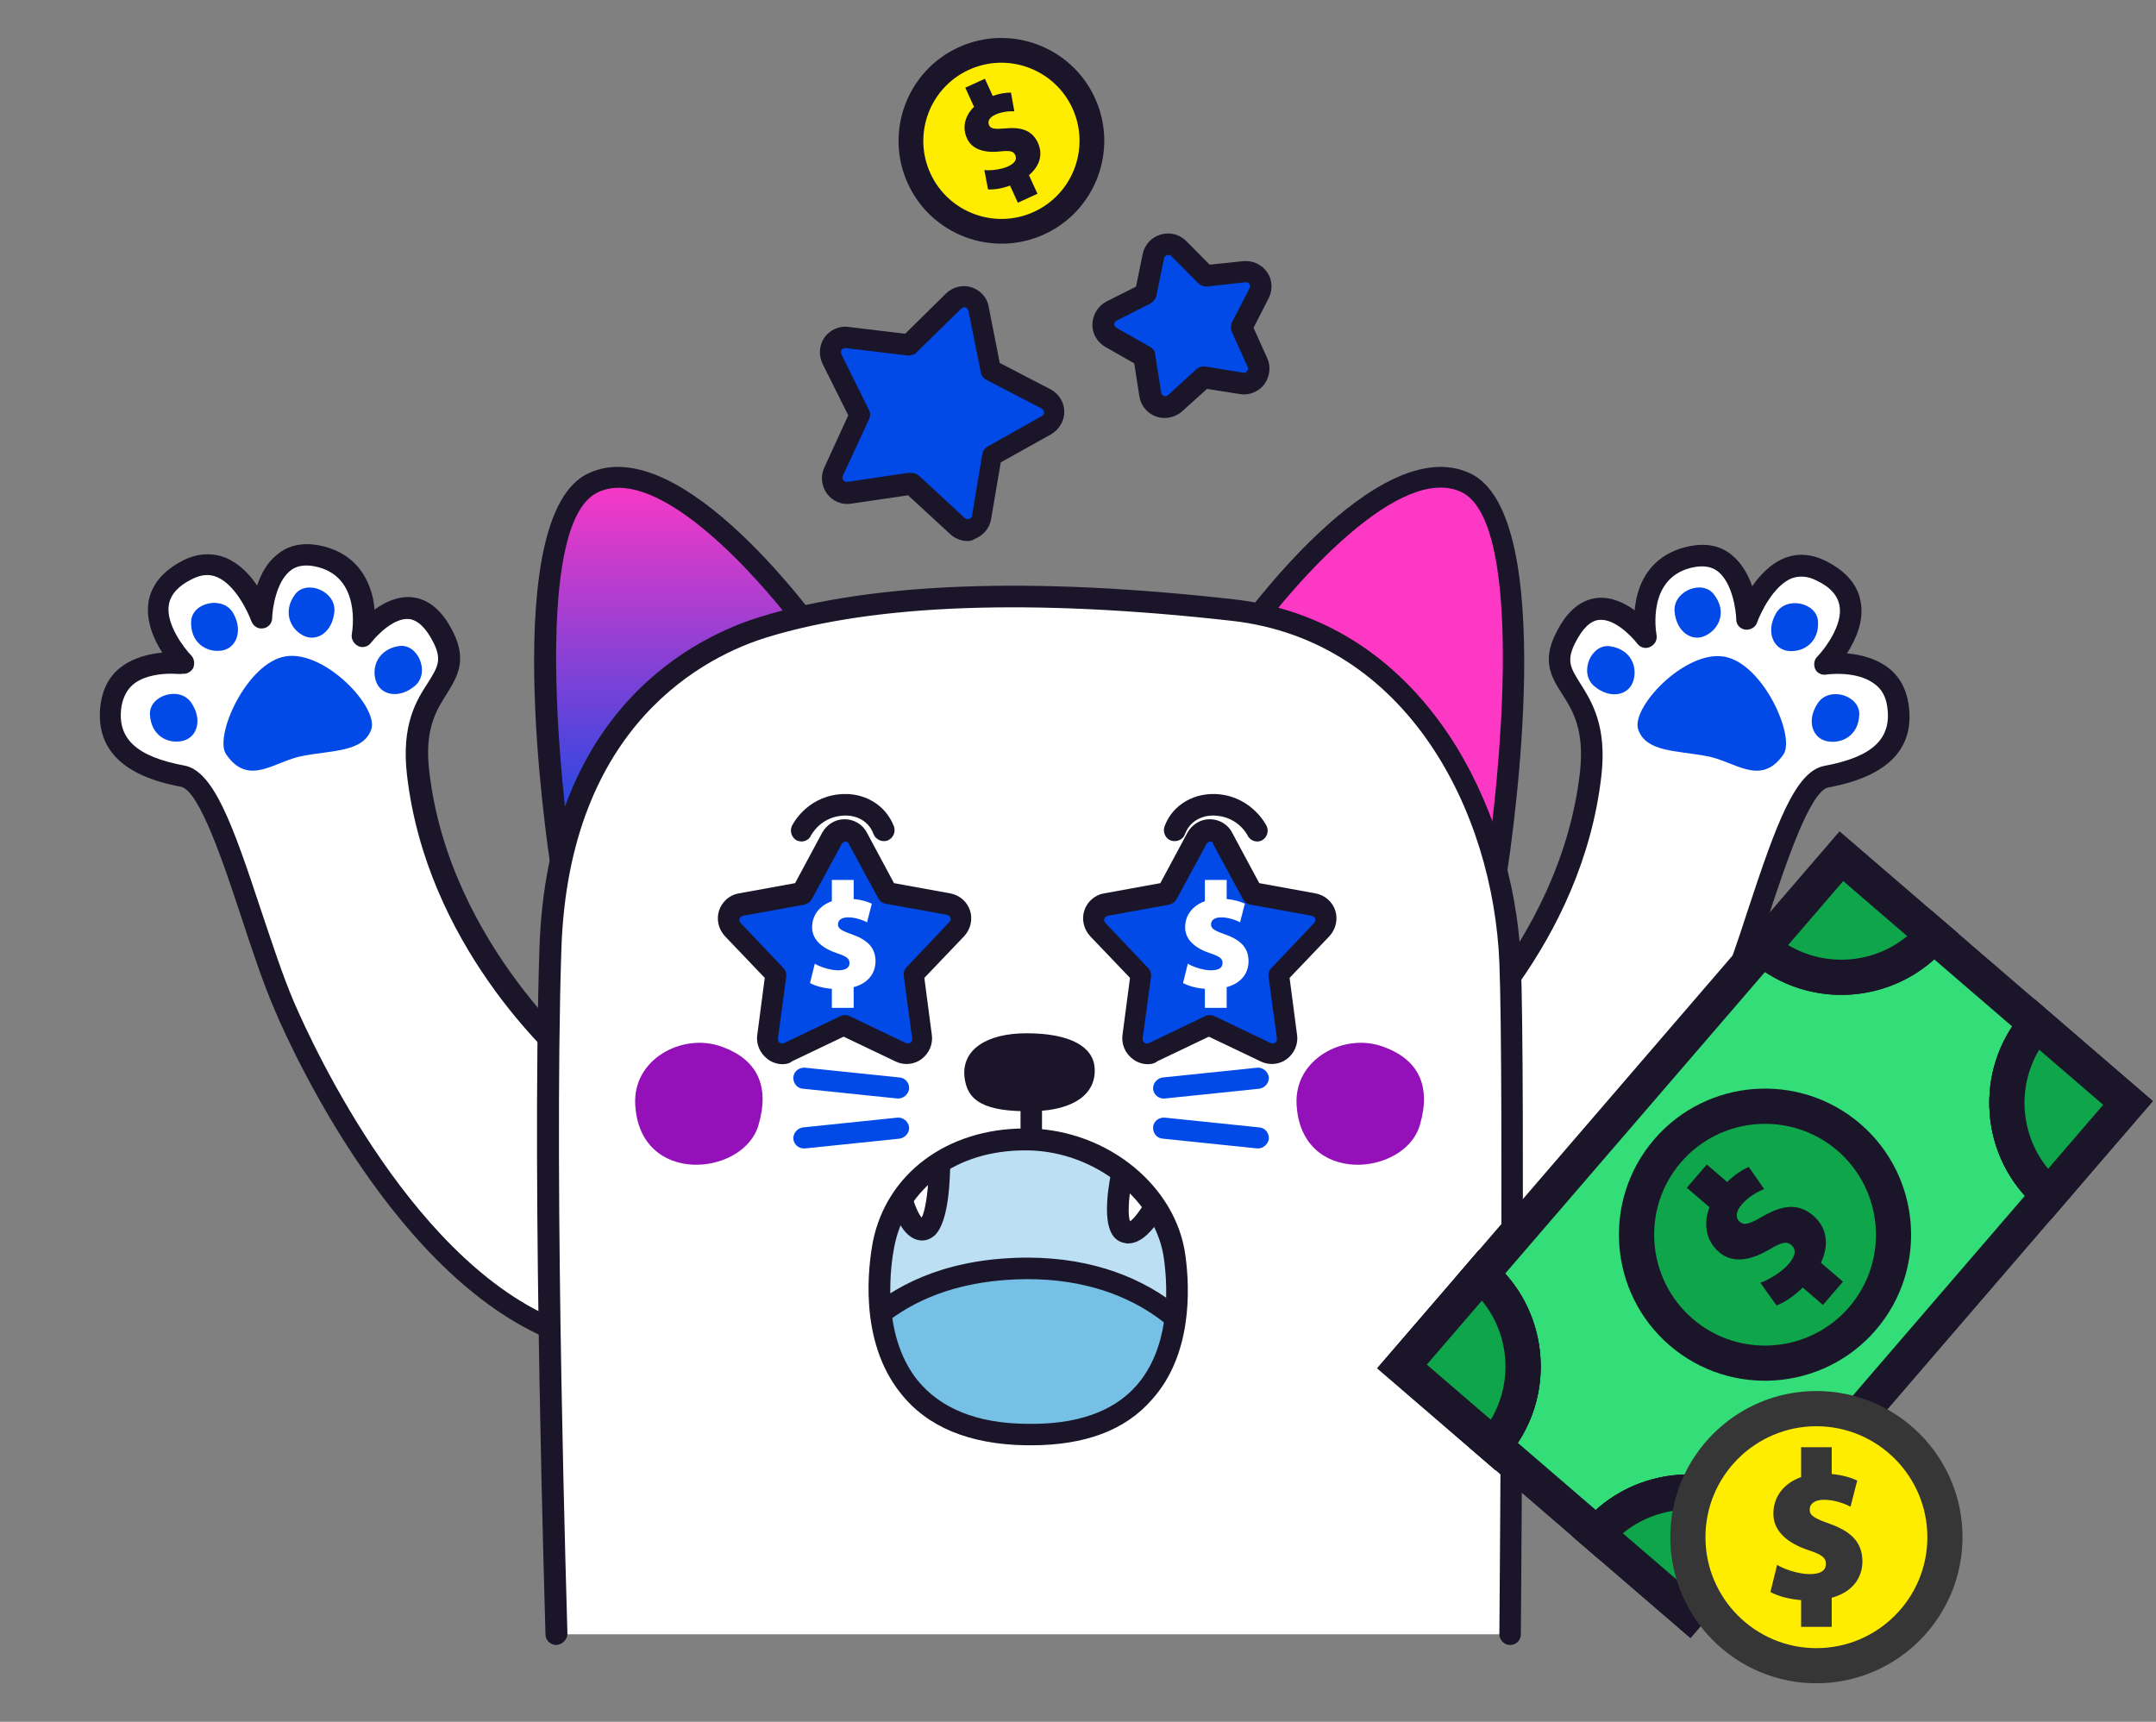 <?xml version="1.0" encoding="UTF-8"?> <svg xmlns="http://www.w3.org/2000/svg" width="462" height="369" viewBox="0 0 462 369" fill="none"><rect x="0" y="0" width="462" height="369" fill="#808080" stroke="none"/> <path fill-rule="evenodd" clip-rule="evenodd" d="M125.407 229.814C125.407 229.814 94.183 204.8 89.696 165.825C87.481 146.748 100.318 147.087 95.06 136.613C88.077 122.685 77.931 136.429 77.931 136.429C77.931 136.429 80.755 121.595 67.971 119.234C56.565 117.117 56.266 132.602 56.266 132.602C56.266 132.602 50.894 117.029 40.303 122.368C26.706 129.207 39.616 142.353 39.616 142.353C39.616 142.353 25.482 140.161 23.927 151.259C22.389 162.26 32.636 165.187 39.217 166.451C47.095 167.843 53.524 198.124 61.063 215.805C67.895 231.737 90.941 277.749 124.422 287.117L125.407 229.814Z" fill="white"></path> <path d="M124.352 289.237C124.155 289.202 123.958 289.167 123.761 289.132C87.378 278.947 63.273 226.858 58.902 216.54C56.377 210.712 53.998 203.488 51.682 196.478C47.914 185.048 42.674 169.296 38.735 168.6C26.05 166.257 20.304 160.266 21.563 150.842C22.074 147.378 23.563 144.696 26.13 142.814C28.812 140.851 32.091 140.11 34.773 139.873C32.943 137.011 31.206 133.048 31.821 128.993C32.482 125.251 34.928 122.332 39.174 120.138C42.297 118.557 45.373 118.389 48.321 119.52C51.252 120.748 53.482 123.072 55.086 125.488C55.915 123.095 57.172 120.576 59.409 118.838C61.796 116.823 64.843 116.244 68.29 116.853C74.476 118.048 78.467 121.901 79.902 128.146C80.058 128.986 80.197 129.924 80.272 130.649C82.375 129.091 85.15 127.753 88.157 127.98C91.754 128.311 94.772 130.773 97.094 135.449C100.174 141.578 97.92 145.14 95.782 148.621C93.528 152.183 90.874 156.284 92.001 165.42C96.356 202.848 126.612 227.59 126.873 227.839C127.411 228.239 127.782 229.015 127.759 229.722L126.692 286.909C126.669 287.615 126.35 288.27 125.771 288.675C125.29 289.098 124.861 289.225 124.352 289.237ZM36.719 144.38C34.483 144.391 31.175 144.721 28.84 146.441C27.316 147.593 26.412 149.261 26.029 151.428C25.026 158.257 29.213 162.145 39.437 164.053C45.74 165.167 49.821 176.551 55.906 194.99C58.239 201.902 60.537 209.01 62.98 214.722C67.161 224.397 89.152 272.355 121.955 283.837L122.898 230.793C117.599 226.302 91.397 202.175 87.21 166.096C85.967 155.316 89.224 150.103 91.727 146.28C93.715 143.077 94.816 141.444 92.847 137.643C91.266 134.521 89.523 132.892 87.635 132.66C84.333 132.382 80.711 136.21 79.529 137.727C78.863 138.625 77.693 138.926 76.76 138.457C75.828 137.987 75.196 136.962 75.388 135.879C75.475 135.386 77.615 123.274 67.292 121.348C65.126 120.966 63.446 121.278 62.137 122.367C59.17 124.788 58.358 130.534 58.323 132.457C58.328 133.575 57.448 134.537 56.411 134.658C55.258 134.861 54.262 134.177 53.845 133.088C53.092 131.025 50.353 125.261 46.472 123.661C44.77 122.954 43.008 123.151 41.108 124.135C38.217 125.554 36.572 127.395 36.189 129.562C35.458 133.698 39.419 138.866 40.966 140.459C41.649 141.189 41.771 142.226 41.4 143.176C40.948 144.01 39.94 144.543 39.053 144.386C39.134 144.502 38.132 144.427 36.719 144.38Z" fill="#1B1529"></path> <path fill-rule="evenodd" clip-rule="evenodd" d="M32.129 153.115C31.939 149.019 38.503 146.929 40.998 150.62C43.495 154.311 42.208 158.145 39.045 158.805C35.882 159.465 32.348 157.622 32.129 153.115Z" fill="#014AE7"></path> <path fill-rule="evenodd" clip-rule="evenodd" d="M40.953 133.17C41.125 129.073 47.848 127.571 50.008 131.467C52.169 135.363 50.549 139.069 47.34 139.448C44.131 139.826 40.774 137.678 40.953 133.17Z" fill="#014AE7"></path> <path fill-rule="evenodd" clip-rule="evenodd" d="M63.213 127.401C65.665 124.116 72.064 126.667 71.65 131.103C71.237 135.539 67.808 137.685 64.945 136.188C62.083 134.69 60.598 130.958 63.213 127.401Z" fill="#014AE7"></path> <path fill-rule="evenodd" clip-rule="evenodd" d="M85.505 138.452C89.561 137.857 92.291 144.181 88.865 147.03C85.44 149.879 81.497 148.979 80.527 145.896C79.558 142.814 81.141 139.123 85.505 138.452Z" fill="#014AE7"></path> <path fill-rule="evenodd" clip-rule="evenodd" d="M48.459 161.657C45.787 157.864 52.862 141.963 61.258 140.656C69.654 139.349 81.257 151.665 79.544 156.367C77.802 161.164 71.313 160.771 64.94 161.989C58.944 163.012 53.324 168.775 48.459 161.657Z" fill="#014AE7"></path> <path fill-rule="evenodd" clip-rule="evenodd" d="M305.214 229.751C305.214 229.751 336.438 204.737 340.925 165.762C343.14 146.686 330.303 147.024 335.56 136.55C342.544 122.622 352.69 136.367 352.69 136.367C352.69 136.367 349.883 121.63 362.65 119.171C374.056 117.055 374.354 132.539 374.354 132.539C374.354 132.539 379.727 116.966 390.317 122.305C403.914 129.144 391.005 142.29 391.005 142.29C391.005 142.29 405.139 140.098 406.694 151.197C408.231 162.197 397.984 165.124 391.404 166.389C383.526 167.78 377.096 198.061 369.558 215.742C362.726 231.674 339.68 277.686 306.199 287.054L305.214 229.751Z" fill="white"></path> <path d="M306.188 289.29C305.678 289.278 305.249 289.151 304.786 288.827C304.207 288.421 303.888 287.767 303.864 287.06L302.798 229.873C302.775 229.167 303.064 228.506 303.684 227.991C303.945 227.741 334.219 203.098 338.556 165.571C339.567 156.355 337.029 152.335 334.775 148.773C332.538 145.309 330.284 141.747 333.463 135.6C335.785 130.925 338.803 128.462 342.4 128.131C345.406 127.905 348.181 129.242 350.285 130.8C350.342 129.978 350.499 129.138 350.655 128.298C351.992 122.07 356.081 118.199 362.267 117.005C365.812 116.378 368.761 116.975 371.148 118.99C373.286 120.745 374.642 123.247 375.471 125.639C377.092 123.322 379.305 120.9 382.236 119.671C385.167 118.442 388.26 118.708 391.383 120.289C395.629 122.484 398.173 125.385 398.736 129.145C399.449 133.182 397.613 137.162 395.784 140.024C398.466 140.261 401.745 141.002 404.427 142.965C406.994 144.847 408.5 147.628 408.994 150.993C410.351 160.401 404.606 166.392 391.821 168.752C387.882 169.448 382.643 185.2 378.874 196.63C376.559 203.64 374.179 210.864 371.655 216.692C367.185 227.027 343.179 279.098 306.796 289.284C306.68 289.203 306.483 289.238 306.188 289.29ZM307.543 230.863L308.486 283.908C341.289 272.425 363.298 224.566 367.461 214.793C369.904 209.08 372.301 201.955 374.535 195.061C380.62 176.621 384.701 165.237 391.004 164.124C401.228 162.216 405.415 158.328 404.411 151.498C404.127 149.314 403.223 147.646 401.601 146.511C397.742 143.639 391.405 144.555 391.307 144.573C390.322 144.747 389.314 144.214 388.96 143.362C388.607 142.511 388.711 141.376 389.412 140.744C390.958 139.151 394.919 133.983 394.188 129.847C393.806 127.68 392.259 125.821 389.269 124.42C387.369 123.435 385.527 123.355 383.905 123.946C380.024 125.546 377.285 131.31 376.533 133.372C376.214 134.444 375.102 135.047 373.967 134.943C372.814 134.74 372.049 133.86 372.055 132.742C372.002 130.72 371.19 124.974 368.223 122.553C366.914 121.464 365.234 121.152 363.067 121.535C352.745 123.46 354.885 135.572 354.972 136.065C355.164 137.148 354.631 138.156 353.6 138.643C352.667 139.112 351.497 138.811 350.831 137.914C349.649 136.396 346.027 132.568 342.725 132.847C340.82 132.98 339.094 134.707 337.513 137.829C335.562 141.728 336.645 143.263 338.633 146.466C341.038 150.307 344.393 155.502 343.149 166.283C339.044 202.246 312.726 226.291 307.543 230.863Z" fill="#1B1529"></path> <path fill-rule="evenodd" clip-rule="evenodd" d="M398.411 153.168C398.601 149.072 392.037 146.982 389.541 150.673C387.045 154.363 388.332 158.198 391.495 158.858C394.757 159.5 398.273 157.559 398.411 153.168Z" fill="#014AE7"></path> <path fill-rule="evenodd" clip-rule="evenodd" d="M389.578 133.227C389.406 129.131 382.683 127.628 380.523 131.525C378.362 135.421 379.982 139.127 383.191 139.505C386.497 139.857 389.828 137.613 389.578 133.227Z" fill="#014AE7"></path> <path fill-rule="evenodd" clip-rule="evenodd" d="M367.276 127.396C364.823 124.11 358.424 126.661 358.838 131.097C359.252 135.533 362.68 137.68 365.543 136.182C368.547 134.673 370.032 130.942 367.276 127.396Z" fill="#014AE7"></path> <path fill-rule="evenodd" clip-rule="evenodd" d="M345.011 138.499C340.954 137.904 338.225 144.228 341.65 147.077C345.075 149.927 349.019 149.026 349.988 145.944C350.958 142.861 349.474 139.163 345.011 138.499Z" fill="#014AE7"></path> <path fill-rule="evenodd" clip-rule="evenodd" d="M382.152 161.706C384.825 157.913 377.75 142.011 369.354 140.705C360.958 139.398 349.355 151.714 351.068 156.415C352.81 161.213 359.298 160.819 365.671 162.037C371.667 163.061 377.258 168.729 382.152 161.706Z" fill="#014AE7"></path> <path fill-rule="evenodd" clip-rule="evenodd" d="M120.471 186.643C120.471 186.643 108.871 111.943 127.071 103.443C145.571 94.743 175.171 136.643 175.171 136.643L120.471 186.643Z" fill="url(#paint0_linear_189_840)"></path> <path d="M120.471 188.943C120.171 188.943 119.971 188.943 119.671 188.843C118.871 188.543 118.271 187.843 118.171 187.043C116.971 179.243 106.871 110.443 126.071 101.443C146.071 92.043 175.771 133.643 176.971 135.443C177.671 136.343 177.471 137.643 176.671 138.443L122.071 188.343C121.671 188.743 121.071 188.943 120.471 188.943ZM132.571 104.543C130.971 104.543 129.471 104.843 128.071 105.543C115.371 111.543 119.071 159.243 122.171 182.043L172.071 136.443C164.171 125.643 145.771 104.543 132.571 104.543Z" fill="#1B1529"></path> <path fill-rule="evenodd" clip-rule="evenodd" d="M320.637 186.643C320.637 186.643 332.237 111.943 314.037 103.443C295.537 94.743 265.937 136.643 265.937 136.643L320.637 186.643Z" fill="#FD38C5"></path> <path d="M320.637 188.943C320.037 188.943 319.537 188.743 319.037 188.343L264.437 138.443C263.537 137.643 263.437 136.343 264.137 135.443C265.437 133.643 295.037 92.043 315.037 101.443C334.137 110.443 324.137 179.243 322.937 187.043C322.837 187.843 322.237 188.543 321.437 188.843C321.237 188.843 320.937 188.943 320.637 188.943ZM269.137 136.343L319.037 181.943C322.137 159.243 325.837 111.443 313.137 105.443C300.037 99.343 278.037 124.343 269.137 136.343Z" fill="#1B1529"></path> <path fill-rule="evenodd" clip-rule="evenodd" d="M119.194 350.243H323.494C323.494 350.243 324.494 231.243 323.494 206.243C322.294 175.843 304.594 135.243 264.094 130.743C211.294 124.843 181.494 128.942 163.694 134.342C145.894 139.742 119.394 156.942 117.894 203.342C116.194 255.842 119.194 350.243 119.194 350.243Z" fill="white"></path> <path d="M119.194 352.543C117.994 352.543 116.894 351.543 116.894 350.343C116.894 349.443 113.894 255.343 115.594 203.243C117.294 151.643 149.294 136.343 163.094 132.143C186.994 124.843 220.994 123.543 264.394 128.443C283.294 130.543 299.194 140.643 310.494 157.543C319.594 171.243 325.194 188.943 325.894 206.143C326.894 230.943 325.894 349.043 325.894 350.243C325.894 351.543 324.894 352.543 323.594 352.543C322.294 352.543 321.294 351.443 321.294 350.243C321.294 349.043 322.294 231.043 321.294 206.343C319.994 173.943 301.494 137.243 263.894 133.043C221.194 128.243 187.694 129.443 164.494 136.543C151.694 140.443 121.894 154.843 120.294 203.443C118.594 255.343 121.594 349.243 121.594 350.243C121.494 351.443 120.494 352.443 119.194 352.543Z" fill="#1B1529"></path> <path fill-rule="evenodd" clip-rule="evenodd" d="M178.275 179.671C178.875 178.671 179.875 177.971 181.075 177.971C182.275 177.971 183.375 178.571 183.875 179.671C186.575 184.671 190.275 191.471 190.275 191.471C190.275 191.471 197.875 192.871 203.475 193.871C204.675 194.071 205.575 194.871 205.975 196.071C206.375 197.171 206.075 198.371 205.275 199.271C201.375 203.371 196.075 208.971 196.075 208.971C196.075 208.971 197.075 216.571 197.875 222.271C198.075 223.471 197.575 224.571 196.575 225.271C195.675 225.971 194.375 226.071 193.275 225.571C188.175 223.071 181.175 219.771 181.175 219.771C181.175 219.771 174.275 223.071 169.075 225.571C167.975 226.071 166.775 225.971 165.775 225.271C164.775 224.571 164.375 223.471 164.475 222.271C165.275 216.671 166.275 208.971 166.275 208.971C166.275 208.971 160.975 203.371 157.075 199.271C156.275 198.371 155.975 197.171 156.375 196.071C156.775 194.971 157.675 194.171 158.875 193.871C164.475 192.871 172.075 191.471 172.075 191.471C172.075 191.471 175.575 184.671 178.275 179.671Z" fill="#014AE7"></path> <path d="M167.675 228.071C166.575 228.071 165.375 227.671 164.475 226.971C162.875 225.771 161.975 223.771 162.275 221.771L163.875 209.571L155.375 200.671C153.975 199.171 153.475 197.071 154.075 195.171C154.675 193.271 156.375 191.771 158.275 191.471L170.375 189.271L176.175 178.471C177.175 176.671 178.975 175.571 180.975 175.571C182.975 175.571 184.875 176.671 185.775 178.471L191.575 189.271L203.675 191.471C205.675 191.871 207.275 193.271 207.875 195.171C208.475 197.071 207.975 199.171 206.575 200.671L198.075 209.571L199.675 221.771C199.975 223.771 199.075 225.771 197.475 226.971C195.875 228.171 193.675 228.371 191.875 227.471L180.775 222.171L169.675 227.471C169.275 227.871 168.475 228.071 167.675 228.071ZM181.175 180.371C180.875 180.371 180.575 180.571 180.375 180.871L173.975 192.671C173.675 193.271 173.075 193.671 172.375 193.871L159.175 196.271C158.875 196.371 158.575 196.571 158.475 196.871C158.375 197.171 158.475 197.571 158.675 197.771L167.875 207.471C168.375 207.971 168.575 208.671 168.475 209.371L166.675 222.671C166.675 222.971 166.775 223.271 167.075 223.471C167.375 223.671 167.675 223.671 167.975 223.571L180.075 217.771C180.675 217.471 181.475 217.471 182.075 217.771L194.175 223.571C194.475 223.671 194.775 223.671 195.075 223.471C195.375 223.271 195.475 222.971 195.475 222.671L193.675 209.171C193.575 208.471 193.775 207.771 194.275 207.271L203.475 197.571C203.675 197.371 203.775 196.971 203.675 196.671C203.575 196.371 203.275 196.171 202.975 196.071L189.775 193.671C189.075 193.571 188.475 193.071 188.175 192.471L181.775 180.671C181.775 180.471 181.475 180.371 181.175 180.371Z" fill="#1B1529"></path> <path fill-rule="evenodd" clip-rule="evenodd" d="M204.473 64.616C205.341 63.838 206.503 63.464 207.65 63.818C208.796 64.171 209.67 65.069 209.824 66.268C210.929 71.842 212.46 79.43 212.46 79.43C212.46 79.43 219.309 83.009 224.365 85.616C225.453 86.161 226.077 87.191 226.105 88.455C226.163 89.624 225.522 90.683 224.493 91.307C219.557 94.074 212.841 97.862 212.841 97.862C212.841 97.862 211.556 105.419 210.639 111.102C210.477 112.307 209.674 113.211 208.512 113.585C207.446 113.989 206.174 113.701 205.271 112.899C201.135 109.006 195.419 103.788 195.419 103.788C195.419 103.788 187.853 104.907 182.147 105.762C180.948 105.916 179.831 105.466 179.082 104.503C178.428 103.568 178.275 102.37 178.724 101.253C181.14 96.138 184.366 89.075 184.366 89.075C184.366 89.075 180.953 82.161 178.436 77.093C177.937 75.998 178.004 74.762 178.711 73.829C179.417 72.896 180.513 72.397 181.748 72.464C187.394 73.16 195.069 74.063 195.069 74.063C195.069 74.063 200.418 68.598 204.473 64.616Z" fill="#014AE7"></path> <path d="M207.364 115.952C206.003 115.95 204.695 115.442 203.63 114.485L194.586 106.148L182.417 107.939C180.432 108.268 178.388 107.428 177.213 105.81C176.038 104.191 175.768 102.015 176.645 100.192L181.771 89.007L176.274 77.996C175.378 76.15 175.52 73.996 176.653 72.357C177.787 70.719 179.854 69.787 181.758 70.06L193.968 71.526L202.695 62.917C204.181 61.492 206.226 60.971 208.137 61.561C210.048 62.151 211.539 63.762 211.868 65.748L214.225 77.778L225.139 83.448C226.932 84.42 228.048 86.229 228.061 88.222C228.074 90.214 226.977 92.073 225.197 93.094L214.45 99.092L212.382 111.221C212.079 113.22 210.629 114.866 208.746 115.541C208.562 115.798 207.9 115.908 207.364 115.952ZM195.333 101.355C195.965 101.341 196.413 101.584 196.928 101.952L206.779 111.062C207.037 111.246 207.323 111.334 207.669 111.232C208.015 111.129 208.199 110.872 208.287 110.585L210.489 97.346C210.6 96.647 210.997 96.038 211.623 95.707L223.274 89.152C223.524 89.019 223.737 88.667 223.73 88.351C223.723 88.034 223.496 87.755 223.238 87.571L211.333 81.385C210.694 81.083 210.268 80.428 210.158 79.767L207.522 66.604C207.42 66.258 207.192 65.979 206.905 65.89C206.619 65.802 206.273 65.905 205.993 66.132L196.398 75.52C195.935 76.005 195.244 76.21 194.516 76.195L181.195 74.596C180.879 74.603 180.533 74.706 180.349 74.963C180.165 75.22 180.143 75.632 180.275 75.882L186.205 87.863C186.536 88.489 186.52 89.216 186.218 89.856L180.577 102.034C180.488 102.32 180.495 102.636 180.723 102.916C180.951 103.196 181.237 103.284 181.553 103.277L194.826 101.303C195.112 101.391 195.237 101.325 195.333 101.355Z" fill="#1B1529"></path> <path fill-rule="evenodd" clip-rule="evenodd" d="M247.158 54.87C247.427 53.716 248.224 52.788 249.351 52.452C250.478 52.117 251.723 52.435 252.51 53.274C255.257 56.059 258.32 59.134 258.32 59.134C258.32 59.134 262.636 58.691 266.487 58.233C267.676 58.109 268.823 58.611 269.49 59.562C270.157 60.513 270.232 61.794 269.709 62.87C267.971 66.302 265.916 70.212 265.916 70.212C265.916 70.212 267.718 74.199 269.302 77.714C269.779 78.798 269.622 80.072 268.895 80.979C268.169 81.885 267.014 82.383 265.881 82.184C262.18 81.6 257.831 80.903 257.831 80.903C257.831 80.903 254.574 83.867 251.747 86.473C250.908 87.26 249.669 87.476 248.564 87.115C247.46 86.754 246.631 85.775 246.436 84.606C245.838 80.797 245.163 76.474 245.163 76.474C245.163 76.474 241.373 74.306 237.97 72.407C236.943 71.793 236.326 70.75 236.342 69.519C236.379 68.357 237.064 67.31 238.128 66.763C241.58 64.967 245.454 63.045 245.454 63.045C245.454 63.045 246.384 58.704 247.158 54.87Z" fill="#014AE7"></path> <path d="M249.602 89.567C248.996 89.594 248.349 89.48 247.751 89.275C245.866 88.61 244.454 86.96 244.148 84.904L243.049 77.871L236.861 74.348C235.103 73.338 234.002 71.443 234.09 69.423C234.178 67.403 235.307 65.533 237.104 64.614L243.437 61.423L244.871 54.401C245.283 52.438 246.729 50.857 248.7 50.269C250.672 49.681 252.748 50.213 254.167 51.63L259.211 56.721L266.35 55.974C268.356 55.759 270.304 56.635 271.484 58.277C272.663 59.919 272.779 62.109 271.861 63.916L268.612 70.252L271.542 76.739C272.391 78.557 272.112 80.71 270.92 82.369C269.706 83.957 267.657 84.799 265.715 84.457L258.636 83.347L253.321 88.151C252.291 89.072 250.904 89.562 249.602 89.567ZM249.445 55.338L247.79 63.422C247.606 64.091 247.169 64.681 246.577 65.011L239.25 68.728C238.989 68.883 238.771 69.178 238.784 69.481C238.798 69.783 238.973 70.114 239.247 70.263L246.44 74.33C247.08 74.676 247.481 75.246 247.55 75.993L248.823 84.124C248.837 84.427 249.082 84.737 249.427 84.865C249.772 84.992 250.053 84.908 250.293 84.683L256.377 79.112C256.927 78.642 257.561 78.453 258.279 78.546L266.42 79.876C266.743 79.933 267.075 79.758 267.244 79.554C267.463 79.259 267.519 78.935 267.344 78.604L263.958 71.102C263.699 70.489 263.7 69.722 263.976 69.103L267.768 61.762C267.917 61.488 267.882 61.114 267.728 60.854C267.573 60.593 267.229 60.466 266.926 60.479L258.689 61.401C258.014 61.449 257.324 61.194 256.804 60.736L250.994 54.877C250.769 54.637 250.445 54.58 250.093 54.685C249.741 54.79 249.501 55.015 249.445 55.338Z" fill="#1B1529"></path> <path fill-rule="evenodd" clip-rule="evenodd" d="M256.541 179.671C257.141 178.671 258.141 177.971 259.341 177.971C260.541 177.971 261.641 178.571 262.141 179.671C264.841 184.671 268.541 191.471 268.541 191.471C268.541 191.471 276.141 192.871 281.741 193.871C282.941 194.071 283.841 194.871 284.241 196.071C284.641 197.171 284.341 198.371 283.541 199.271C279.641 203.371 274.341 208.971 274.341 208.971C274.341 208.971 275.341 216.571 276.141 222.271C276.341 223.471 275.841 224.571 274.841 225.271C273.941 225.971 272.641 226.071 271.541 225.571C266.441 223.071 259.441 219.771 259.441 219.771C259.441 219.771 252.541 223.071 247.341 225.571C246.241 226.071 245.041 225.971 244.041 225.271C243.041 224.571 242.641 223.471 242.741 222.271C243.541 216.671 244.541 208.971 244.541 208.971C244.541 208.971 239.241 203.371 235.341 199.271C234.541 198.371 234.241 197.171 234.641 196.071C235.041 194.971 235.941 194.171 237.141 193.871C242.741 192.871 250.341 191.471 250.341 191.471C250.341 191.471 253.841 184.671 256.541 179.671Z" fill="#014AE7"></path> <path d="M245.941 228.071C244.841 228.071 243.641 227.671 242.741 226.971C241.141 225.771 240.241 223.771 240.541 221.771L242.141 209.571L233.641 200.671C232.241 199.171 231.741 197.071 232.341 195.171C232.941 193.271 234.641 191.771 236.541 191.471L248.641 189.271L254.441 178.471C255.441 176.671 257.241 175.571 259.241 175.571C261.241 175.571 263.141 176.671 264.041 178.471L269.841 189.271L281.941 191.471C283.941 191.871 285.541 193.271 286.141 195.171C286.741 197.071 286.241 199.171 284.841 200.671L276.341 209.571L277.941 221.771C278.241 223.771 277.341 225.771 275.741 226.971C274.141 228.171 271.941 228.371 270.141 227.471L259.041 222.171L247.941 227.471C247.541 227.871 246.741 228.071 245.941 228.071ZM259.341 180.371C259.041 180.371 258.741 180.571 258.541 180.871L252.141 192.671C251.841 193.271 251.241 193.671 250.541 193.871L237.341 196.271C237.041 196.371 236.741 196.571 236.641 196.871C236.541 197.171 236.641 197.571 236.841 197.771L246.041 207.471C246.541 207.971 246.741 208.671 246.641 209.371L244.841 222.671C244.841 222.971 244.941 223.271 245.241 223.471C245.541 223.671 245.841 223.671 246.141 223.571L258.241 217.771C258.841 217.471 259.641 217.471 260.241 217.771L272.341 223.571C272.641 223.671 272.941 223.671 273.241 223.471C273.541 223.271 273.641 222.971 273.641 222.671L271.841 209.371C271.741 208.671 271.941 207.971 272.441 207.471L281.641 197.771C281.841 197.571 281.941 197.171 281.841 196.871C281.741 196.571 281.441 196.371 281.141 196.271L267.941 193.871C267.241 193.771 266.641 193.271 266.341 192.671L259.941 180.871C260.041 180.471 259.741 180.371 259.341 180.371Z" fill="#1B1529"></path> <path d="M171.776 180.343C171.476 180.343 171.076 180.243 170.776 180.143C169.676 179.543 169.176 178.243 169.676 177.043C169.776 176.843 172.576 171.043 179.676 170.243C185.076 169.643 189.776 172.443 191.576 177.143C191.976 178.343 191.376 179.643 190.176 180.143C188.976 180.543 187.676 179.943 187.176 178.743C186.176 175.943 183.376 174.443 180.176 174.843C175.676 175.343 173.876 178.943 173.776 179.043C173.476 179.843 172.576 180.343 171.776 180.343Z" fill="#1B1529"></path> <path d="M269.432 180.343C268.532 180.343 267.732 179.843 267.332 179.043C267.232 178.843 265.432 175.343 260.932 174.843C257.632 174.443 254.932 176.043 253.932 178.743C253.532 179.943 252.132 180.543 250.932 180.143C249.732 179.743 249.132 178.343 249.532 177.143C251.232 172.443 256.032 169.643 261.432 170.243C268.432 171.043 271.332 176.843 271.432 177.043C271.932 178.143 271.532 179.543 270.332 180.143C270.132 180.243 269.732 180.343 269.432 180.343Z" fill="#1B1529"></path> <path fill-rule="evenodd" clip-rule="evenodd" d="M136.117 236.668C135.617 226.968 146.117 221.468 154.217 224.168C162.317 226.868 165.017 232.768 162.517 241.168C159.317 252.068 137.017 254.268 136.117 236.668Z" fill="#9410B9"></path> <path fill-rule="evenodd" clip-rule="evenodd" d="M277.838 236.668C277.338 226.968 287.838 221.468 295.938 224.168C304.038 226.868 306.738 232.768 304.238 241.168C301.038 252.068 278.738 254.268 277.838 236.668Z" fill="#9410B9"></path> <path d="M220.987 251.443C219.687 251.443 218.687 250.443 218.687 249.143V233.143C218.687 231.843 219.687 230.843 220.987 230.843C222.287 230.843 223.287 231.843 223.287 233.143V249.143C223.287 250.443 222.187 251.443 220.987 251.443Z" fill="#1B1529"></path> <path fill-rule="evenodd" clip-rule="evenodd" d="M206.66 230.643C206.16 224.843 211.56 221.443 219.96 221.443C229.36 221.443 234.26 224.342 234.56 228.842C234.96 234.342 230.26 237.943 221.46 238.143C210.86 238.343 207.16 235.943 206.66 230.643Z" fill="#1B1529"></path> <path d="M189.341 266.742C192.041 252.842 204.541 243.942 220.641 244.242C236.741 244.642 250.141 256.342 251.841 269.642C252.941 277.942 255.141 308.042 219.941 307.442C185.641 306.842 187.241 277.042 189.341 266.742Z" fill="#BDDFF4"></path> <mask id="mask0_189_840" style="mask-type:luminance" maskUnits="userSpaceOnUse" x="188" y="244" width="65" height="64"> <path d="M189.341 266.742C192.041 252.842 204.541 243.942 220.641 244.242C236.741 244.642 250.141 256.342 251.841 269.642C252.941 277.942 255.141 308.042 219.941 307.442C185.641 306.842 187.241 277.042 189.341 266.742Z" fill="white"></path> </mask> <g mask="url(#mask0_189_840)"> <path fill-rule="evenodd" clip-rule="evenodd" d="M191.805 250.948C191.805 250.948 193.705 263.348 197.605 263.548C201.405 263.748 201.405 249.248 201.405 249.248L191.805 250.948Z" fill="white"></path> <path d="M197.605 265.848C197.505 265.848 197.505 265.848 197.405 265.848C192.405 265.548 190.305 256.648 189.505 251.348C189.305 250.148 190.105 248.948 191.405 248.748L200.905 246.948C201.605 246.848 202.305 247.048 202.805 247.448C203.305 247.848 203.605 248.548 203.605 249.248C203.605 252.148 203.405 261.848 200.305 264.748C199.505 265.448 198.605 265.848 197.605 265.848ZM194.505 252.748C195.305 256.448 196.505 259.848 197.505 260.948C198.205 259.648 198.805 255.948 199.005 251.948L194.505 252.748Z" fill="#1B1529"></path> <path fill-rule="evenodd" clip-rule="evenodd" d="M250.133 253.308C250.133 253.308 245.285 264.878 241.453 264.127C237.717 263.4 240.528 250.909 240.528 250.909L250.133 253.308Z" fill="white"></path> <path d="M241.793 266.48C241.574 266.528 241.283 266.455 240.992 266.383C239.901 266.213 238.931 265.559 238.348 264.589C236.116 261.145 237.763 252.899 238.272 250.449C238.417 249.867 238.757 249.333 239.363 248.969C239.848 248.678 240.503 248.532 241.085 248.678L250.593 251.052C251.272 251.222 251.781 251.658 252.048 252.24C252.315 252.822 252.34 253.55 252.073 254.205C250.28 258.91 246.328 266.478 241.793 266.48ZM242.396 253.746C241.839 257.215 241.646 260.465 242.155 261.726C243.247 261.071 245.21 258.16 246.956 254.885L242.396 253.746Z" fill="#1B1529"></path> <path fill-rule="evenodd" clip-rule="evenodd" d="M177.611 295.442C177.611 295.442 185.411 274.342 214.811 272.042C244.211 269.742 259.411 286.742 262.511 298.242C262.511 298.242 246.311 315.742 219.811 315.442C193.311 315.242 177.811 301.142 177.611 295.442Z" fill="#77C0E5"></path> <path d="M220.411 317.742C220.211 317.742 220.011 317.742 219.811 317.742C192.711 317.542 175.511 303.242 175.311 295.542C175.311 295.242 175.311 294.942 175.411 294.642C175.711 293.742 184.111 272.142 214.611 269.742C245.111 267.342 261.311 285.042 264.711 297.642C264.911 298.442 264.711 299.242 264.211 299.842C263.611 300.542 247.311 317.742 220.411 317.742ZM180.011 295.742C181.011 299.742 194.111 312.842 219.911 313.142C220.111 313.142 220.211 313.142 220.411 313.142C241.811 313.142 256.311 301.042 260.011 297.542C256.211 286.642 241.711 272.242 215.111 274.342C189.611 276.342 181.311 292.642 180.011 295.742Z" fill="#1B1529"></path> </g> <path d="M220.941 309.743C220.541 309.743 220.241 309.743 219.841 309.743C207.741 309.543 198.741 305.843 193.041 298.643C183.841 287.243 186.141 270.943 187.041 266.143C189.941 251.543 202.941 241.843 219.641 241.843C219.941 241.843 220.341 241.843 220.641 241.843C237.441 242.243 252.141 254.243 254.041 269.243C255.041 276.643 255.341 290.543 246.841 299.943C241.141 306.543 232.441 309.743 220.941 309.743ZM219.641 246.543C205.041 246.543 194.141 254.543 191.641 267.143C191.041 270.143 188.441 285.643 196.641 295.843C201.541 301.843 209.341 305.043 219.941 305.143C230.541 305.343 238.441 302.643 243.441 297.043C250.641 288.943 250.341 276.643 249.441 269.943C247.841 257.343 234.841 246.843 220.441 246.543C220.241 246.543 219.941 246.543 219.641 246.543Z" fill="#1B1529"></path> <path d="M192.511 235.422C192.411 235.422 192.311 235.422 192.311 235.422L172.011 233.322C170.811 233.222 169.911 232.122 170.011 230.822C170.111 229.622 171.211 228.722 172.511 228.822L192.811 230.922C194.011 231.022 194.911 232.122 194.811 233.422C194.611 234.522 193.611 235.422 192.511 235.422Z" fill="#014AE7"></path> <path d="M172.211 246.122C171.111 246.122 170.111 245.222 170.011 244.122C169.911 242.922 170.811 241.822 172.011 241.622L192.311 239.522C193.511 239.422 194.611 240.322 194.811 241.522C194.911 242.722 194.011 243.822 192.811 244.022L172.511 246.122C172.411 246.122 172.311 246.122 172.211 246.122Z" fill="#014AE7"></path> <path d="M249.296 235.422C248.196 235.422 247.196 234.522 247.096 233.422C246.996 232.222 247.896 231.122 249.096 230.922L269.396 228.822C270.596 228.722 271.696 229.622 271.896 230.822C271.996 232.022 271.096 233.122 269.896 233.322L249.596 235.422C249.496 235.422 249.396 235.422 249.296 235.422Z" fill="#014AE7"></path> <path d="M269.596 246.122C269.496 246.122 269.396 246.122 269.396 246.122L249.096 244.022C247.896 243.922 246.996 242.822 247.096 241.522C247.196 240.322 248.296 239.422 249.596 239.522L269.896 241.622C271.096 241.722 271.996 242.822 271.896 244.122C271.696 245.222 270.696 246.122 269.596 246.122Z" fill="#014AE7"></path> <path d="M414.257 200.432L436.333 219.436C426.978 230.301 428.193 246.685 439.076 256.057L378.799 326.054C367.934 316.699 351.532 317.931 342.178 328.796L320.101 309.774C329.456 298.909 328.223 282.508 317.359 273.153L377.653 203.174C388.518 212.529 404.902 211.297 414.257 200.432Z" fill="#33DD78"></path> <path d="M444.387 255.658L379.198 331.382L376.334 328.917C367.066 320.934 353.025 321.975 345.041 331.261L342.577 334.124L314.79 310.173L317.255 307.309C325.238 298.041 324.197 284 314.912 276.017L312.048 273.57L377.237 197.846L380.1 200.31C389.368 208.294 403.409 207.253 411.393 197.967L413.858 195.104L441.644 219.037L439.18 221.901C431.196 231.169 432.237 245.21 441.523 253.194L444.387 255.658ZM378.243 320.916L433.904 256.266C424.879 246.234 423.75 231.238 431.196 219.992L414.482 205.604C404.451 214.629 389.455 215.757 378.209 208.311L322.531 272.945C331.556 282.976 332.684 297.972 325.238 309.219L341.952 323.607C351.984 314.582 366.979 313.471 378.243 320.916Z" fill="#1B1529"></path> <path d="M397.699 284.084C408.456 273.328 408.456 255.888 397.699 245.132C386.943 234.376 369.503 234.376 358.747 245.132C347.991 255.888 347.991 273.328 358.747 284.084C369.503 294.841 386.943 294.841 397.699 284.084Z" fill="#0EA54B"></path> <path d="M401.951 285.042C390.687 298.128 370.867 299.603 357.781 288.339C344.694 277.075 343.219 257.255 354.483 244.169C365.747 231.082 385.567 229.607 398.654 240.871C411.74 252.152 413.215 271.955 401.951 285.042ZM360.21 249.098C351.654 259.025 352.782 274.073 362.71 282.629C372.637 291.186 387.685 290.058 396.241 280.13C404.798 270.203 403.67 255.155 393.742 246.598C383.797 238.042 368.75 239.17 360.21 249.098Z" fill="#1B1529"></path> <path d="M378.313 260.362C378.156 260.448 378 260.535 377.844 260.622C374.911 262.323 373.765 262.67 372.828 261.872C371.821 261.004 371.943 259.633 373.227 258.14C373.592 257.724 373.991 257.342 374.39 256.995C375.657 255.919 377.098 255.19 378.035 254.825L374.737 250.087C373.436 250.625 371.735 251.736 370.103 253.315L365.747 249.566L361.46 254.547L366.32 258.73C364.896 262.41 365.66 266.002 368.333 268.311C370.416 270.168 373.54 270.619 377.722 268.554C378.174 268.328 378.625 268.085 379.111 267.807C381.87 266.159 382.877 265.985 383.884 266.853C384.89 267.721 384.873 269.04 383.276 270.897C382.894 271.348 382.443 271.782 381.94 272.181C380.395 273.448 378.469 274.489 377.219 274.906L380.69 279.783C382.391 279.123 384.404 277.804 386.296 275.93L390.635 279.661L394.922 274.68L390.201 270.619C392.128 266.54 391.347 262.93 388.553 260.518C385.741 258.123 382.599 258.001 378.313 260.362Z" fill="#1B1529"></path> <path d="M384.109 325.654L362.241 351.046L336.849 329.178L339.314 326.314C350.005 313.887 368.819 312.481 381.246 323.19L384.109 325.654ZM361.46 340.407L373.262 326.696C365.244 321.888 354.969 322.652 347.749 328.605L361.46 340.407Z" fill="#1B1529"></path> <path d="M322.965 312.238L320.5 315.102L295.108 293.234L316.977 267.842L319.841 270.307C332.267 281.015 333.656 299.812 322.965 312.238ZM305.748 292.453L319.459 304.255C324.266 296.236 323.503 285.962 317.55 278.742L305.748 292.453Z" fill="#1B1529"></path> <path d="M394.592 183.492L414.274 200.432C404.919 211.297 388.518 212.529 377.653 203.174L394.592 183.492Z" fill="#0EA54B"></path> <path d="M419.585 200.032L417.12 202.896C406.429 215.323 387.615 216.729 375.188 206.02L372.325 203.556L394.193 178.164L419.585 200.032ZM383.172 202.532C391.191 207.339 401.465 206.576 408.685 200.623L394.974 188.821L383.172 202.532Z" fill="#1B1529"></path> <path d="M461.326 235.977L439.457 261.368L436.594 258.904C424.167 248.212 422.761 229.399 433.469 216.972L435.934 214.108L461.326 235.977ZM438.885 250.486L450.687 236.775L436.975 224.973C432.15 232.991 432.931 243.266 438.885 250.486Z" fill="#1B1529"></path> <path d="M317.376 273.17C328.241 282.525 329.473 298.926 320.118 309.791L300.437 292.852L317.376 273.17Z" fill="#0EA54B"></path> <path d="M322.965 312.238L320.5 315.102L295.108 293.234L316.977 267.842L319.841 270.307C332.267 281.015 333.656 299.812 322.965 312.238ZM305.748 292.453L319.459 304.255C324.266 296.236 323.503 285.962 317.55 278.742L305.748 292.453Z" fill="#1B1529"></path> <path d="M378.798 326.054L361.859 345.735L342.177 328.796C351.532 317.931 367.934 316.699 378.798 326.054Z" fill="#0EA54B"></path> <path d="M384.109 325.654L362.241 351.046L336.849 329.178L339.314 326.314C350.005 313.887 368.819 312.481 381.246 323.19L384.109 325.654ZM361.46 340.407L373.262 326.696C365.244 321.888 354.969 322.652 347.749 328.605L361.46 340.407Z" fill="#1B1529"></path> <path d="M436.333 219.436L456.015 236.376L439.076 256.057C428.193 246.703 426.979 230.301 436.333 219.436Z" fill="#0EA54B"></path> <path d="M461.326 235.977L439.457 261.368L436.594 258.904C424.167 248.212 422.761 229.399 433.469 216.972L435.934 214.108L461.326 235.977ZM438.885 250.486L450.687 236.775L436.975 224.973C432.15 232.991 432.931 243.266 438.885 250.486Z" fill="#1B1529"></path> <path d="M222.649 47.817C232.39 43.366 236.677 31.861 232.226 22.12C227.774 12.38 216.269 8.092 206.529 12.544C196.789 16.995 192.501 28.5 196.952 38.24C201.404 47.981 212.909 52.269 222.649 47.817Z" fill="#FFED00"></path> <path d="M223.751 50.229C212.694 55.282 199.594 50.4 194.541 39.343C189.487 28.285 194.369 15.186 205.427 10.132C216.485 5.079 229.584 9.961 234.637 21.018C239.691 32.076 234.809 45.175 223.751 50.229ZM207.631 14.955C199.241 18.79 195.524 28.737 199.364 37.138C203.204 45.54 213.145 49.245 221.547 45.406C229.949 41.566 233.654 31.624 229.814 23.222C225.975 14.821 216.022 11.121 207.631 14.955Z" fill="#1B1529"></path> <path d="M215.897 27.487C215.766 27.493 215.651 27.506 215.519 27.512C213.144 27.724 212.306 27.624 211.945 26.835C211.554 25.979 212.043 25.137 213.298 24.564C213.654 24.401 214.014 24.277 214.384 24.175C215.516 23.859 216.649 23.811 217.358 23.864L216.64 19.852C215.657 19.818 214.234 20.025 212.728 20.552L211.047 16.874L206.846 18.794L208.72 22.894C206.728 24.826 206.159 27.343 207.195 29.61C207.979 31.414 209.845 32.617 213.129 32.541C213.485 32.526 213.852 32.506 214.236 32.465C216.475 32.22 217.174 32.398 217.565 33.254C217.956 34.109 217.561 34.948 215.983 35.67C215.605 35.842 215.184 35.981 214.754 36.097C213.402 36.459 211.862 36.559 210.936 36.444L211.715 40.589C213.003 40.672 214.674 40.419 216.435 39.775L218.111 43.443L222.312 41.523L220.488 37.533C222.927 35.492 223.487 32.952 222.405 30.585C221.295 28.244 219.329 27.235 215.897 27.487Z" fill="#1B1529"></path> <path d="M408.706 348.915C419.462 338.159 419.462 320.719 408.706 309.963C397.95 299.207 380.51 299.207 369.754 309.963C358.997 320.719 358.997 338.159 369.754 348.915C380.51 359.672 397.95 359.672 408.706 348.915Z" fill="#FFED00"></path> <path d="M389.229 360.748C371.96 360.748 357.919 346.707 357.919 329.438C357.919 312.169 371.96 298.111 389.229 298.111C406.499 298.111 420.54 312.152 420.54 329.421C420.54 346.69 406.499 360.748 389.229 360.748ZM389.229 305.661C376.126 305.661 365.452 316.317 365.452 329.438C365.452 342.542 376.108 353.216 389.229 353.216C402.351 353.216 413.007 342.559 413.007 329.438C413.007 316.335 402.333 305.661 389.229 305.661Z" fill="#363636"></path> <path d="M392.51 326.731C392.336 326.661 392.18 326.609 392.006 326.54C388.813 325.412 387.789 324.787 387.789 323.555C387.789 322.218 388.917 321.42 390.878 321.42C391.434 321.42 391.972 321.472 392.51 321.559C394.159 321.819 395.651 322.427 396.536 322.912L397.977 317.307C396.727 316.682 394.766 316.109 392.51 315.901V310.156H385.949V316.56C382.235 317.879 380.013 320.795 380.013 324.336C379.961 327.13 381.662 329.785 385.949 331.625C386.418 331.816 386.904 332.007 387.424 332.181C390.462 333.187 391.26 333.829 391.26 335.166C391.26 336.502 390.253 337.353 387.789 337.353C387.199 337.353 386.574 337.283 385.949 337.179C383.988 336.849 381.94 336.068 380.812 335.374L379.371 341.188C380.985 342.056 383.294 342.716 385.949 342.924V348.651H392.51V342.42C396.866 341.223 399.088 338.272 399.088 334.576C399.053 330.896 397.109 328.449 392.51 326.731Z" fill="#363636"></path> <path d="M262.861 200.385C262.738 200.335 262.627 200.298 262.503 200.249C260.229 199.446 259.5 199.001 259.5 198.123C259.5 197.171 260.303 196.603 261.7 196.603C262.095 196.603 262.478 196.64 262.861 196.702C264.036 196.887 265.098 197.32 265.729 197.666L266.754 193.674C265.865 193.229 264.468 192.821 262.861 192.673V188.582H258.19V193.143C255.545 194.082 253.963 196.158 253.963 198.679C253.926 200.669 255.137 202.56 258.19 203.87C258.524 204.006 258.87 204.142 259.24 204.265C261.403 204.982 261.972 205.44 261.972 206.391C261.972 207.343 261.255 207.948 259.5 207.948C259.08 207.948 258.635 207.899 258.19 207.825C256.793 207.59 255.335 207.034 254.532 206.539L253.506 210.68C254.655 211.298 256.299 211.767 258.19 211.915V215.994H262.861V211.557C265.963 210.704 267.545 208.603 267.545 205.971C267.521 203.351 266.137 201.608 262.861 200.385Z" fill="white"></path> <path d="M182.926 200.385C182.803 200.335 182.691 200.298 182.568 200.249C180.294 199.446 179.565 199.001 179.565 198.123C179.565 197.171 180.368 196.603 181.764 196.603C182.16 196.603 182.543 196.64 182.926 196.702C184.1 196.887 185.163 197.32 185.793 197.666L186.819 193.674C185.929 193.229 184.533 192.821 182.926 192.673V188.582H178.255V193.143C175.61 194.082 174.028 196.158 174.028 198.679C173.991 200.669 175.202 202.56 178.255 203.87C178.588 204.006 178.934 204.142 179.305 204.265C181.468 204.982 182.036 205.44 182.036 206.391C182.036 207.343 181.32 207.948 179.565 207.948C179.144 207.948 178.699 207.899 178.255 207.825C176.858 207.59 175.4 207.034 174.596 206.539L173.571 210.68C174.72 211.298 176.364 211.767 178.255 211.915V215.994H182.926V211.557C186.028 210.704 187.61 208.603 187.61 205.971C187.585 203.351 186.201 201.608 182.926 200.385Z" fill="white"></path> <defs> <linearGradient id="paint0_linear_189_840" x1="146" y1="102.254" x2="146" y2="186.643" gradientUnits="userSpaceOnUse"> <stop stop-color="#FD38C5"></stop> <stop offset="1" stop-color="#014AE7"></stop> </linearGradient> </defs> </svg> 